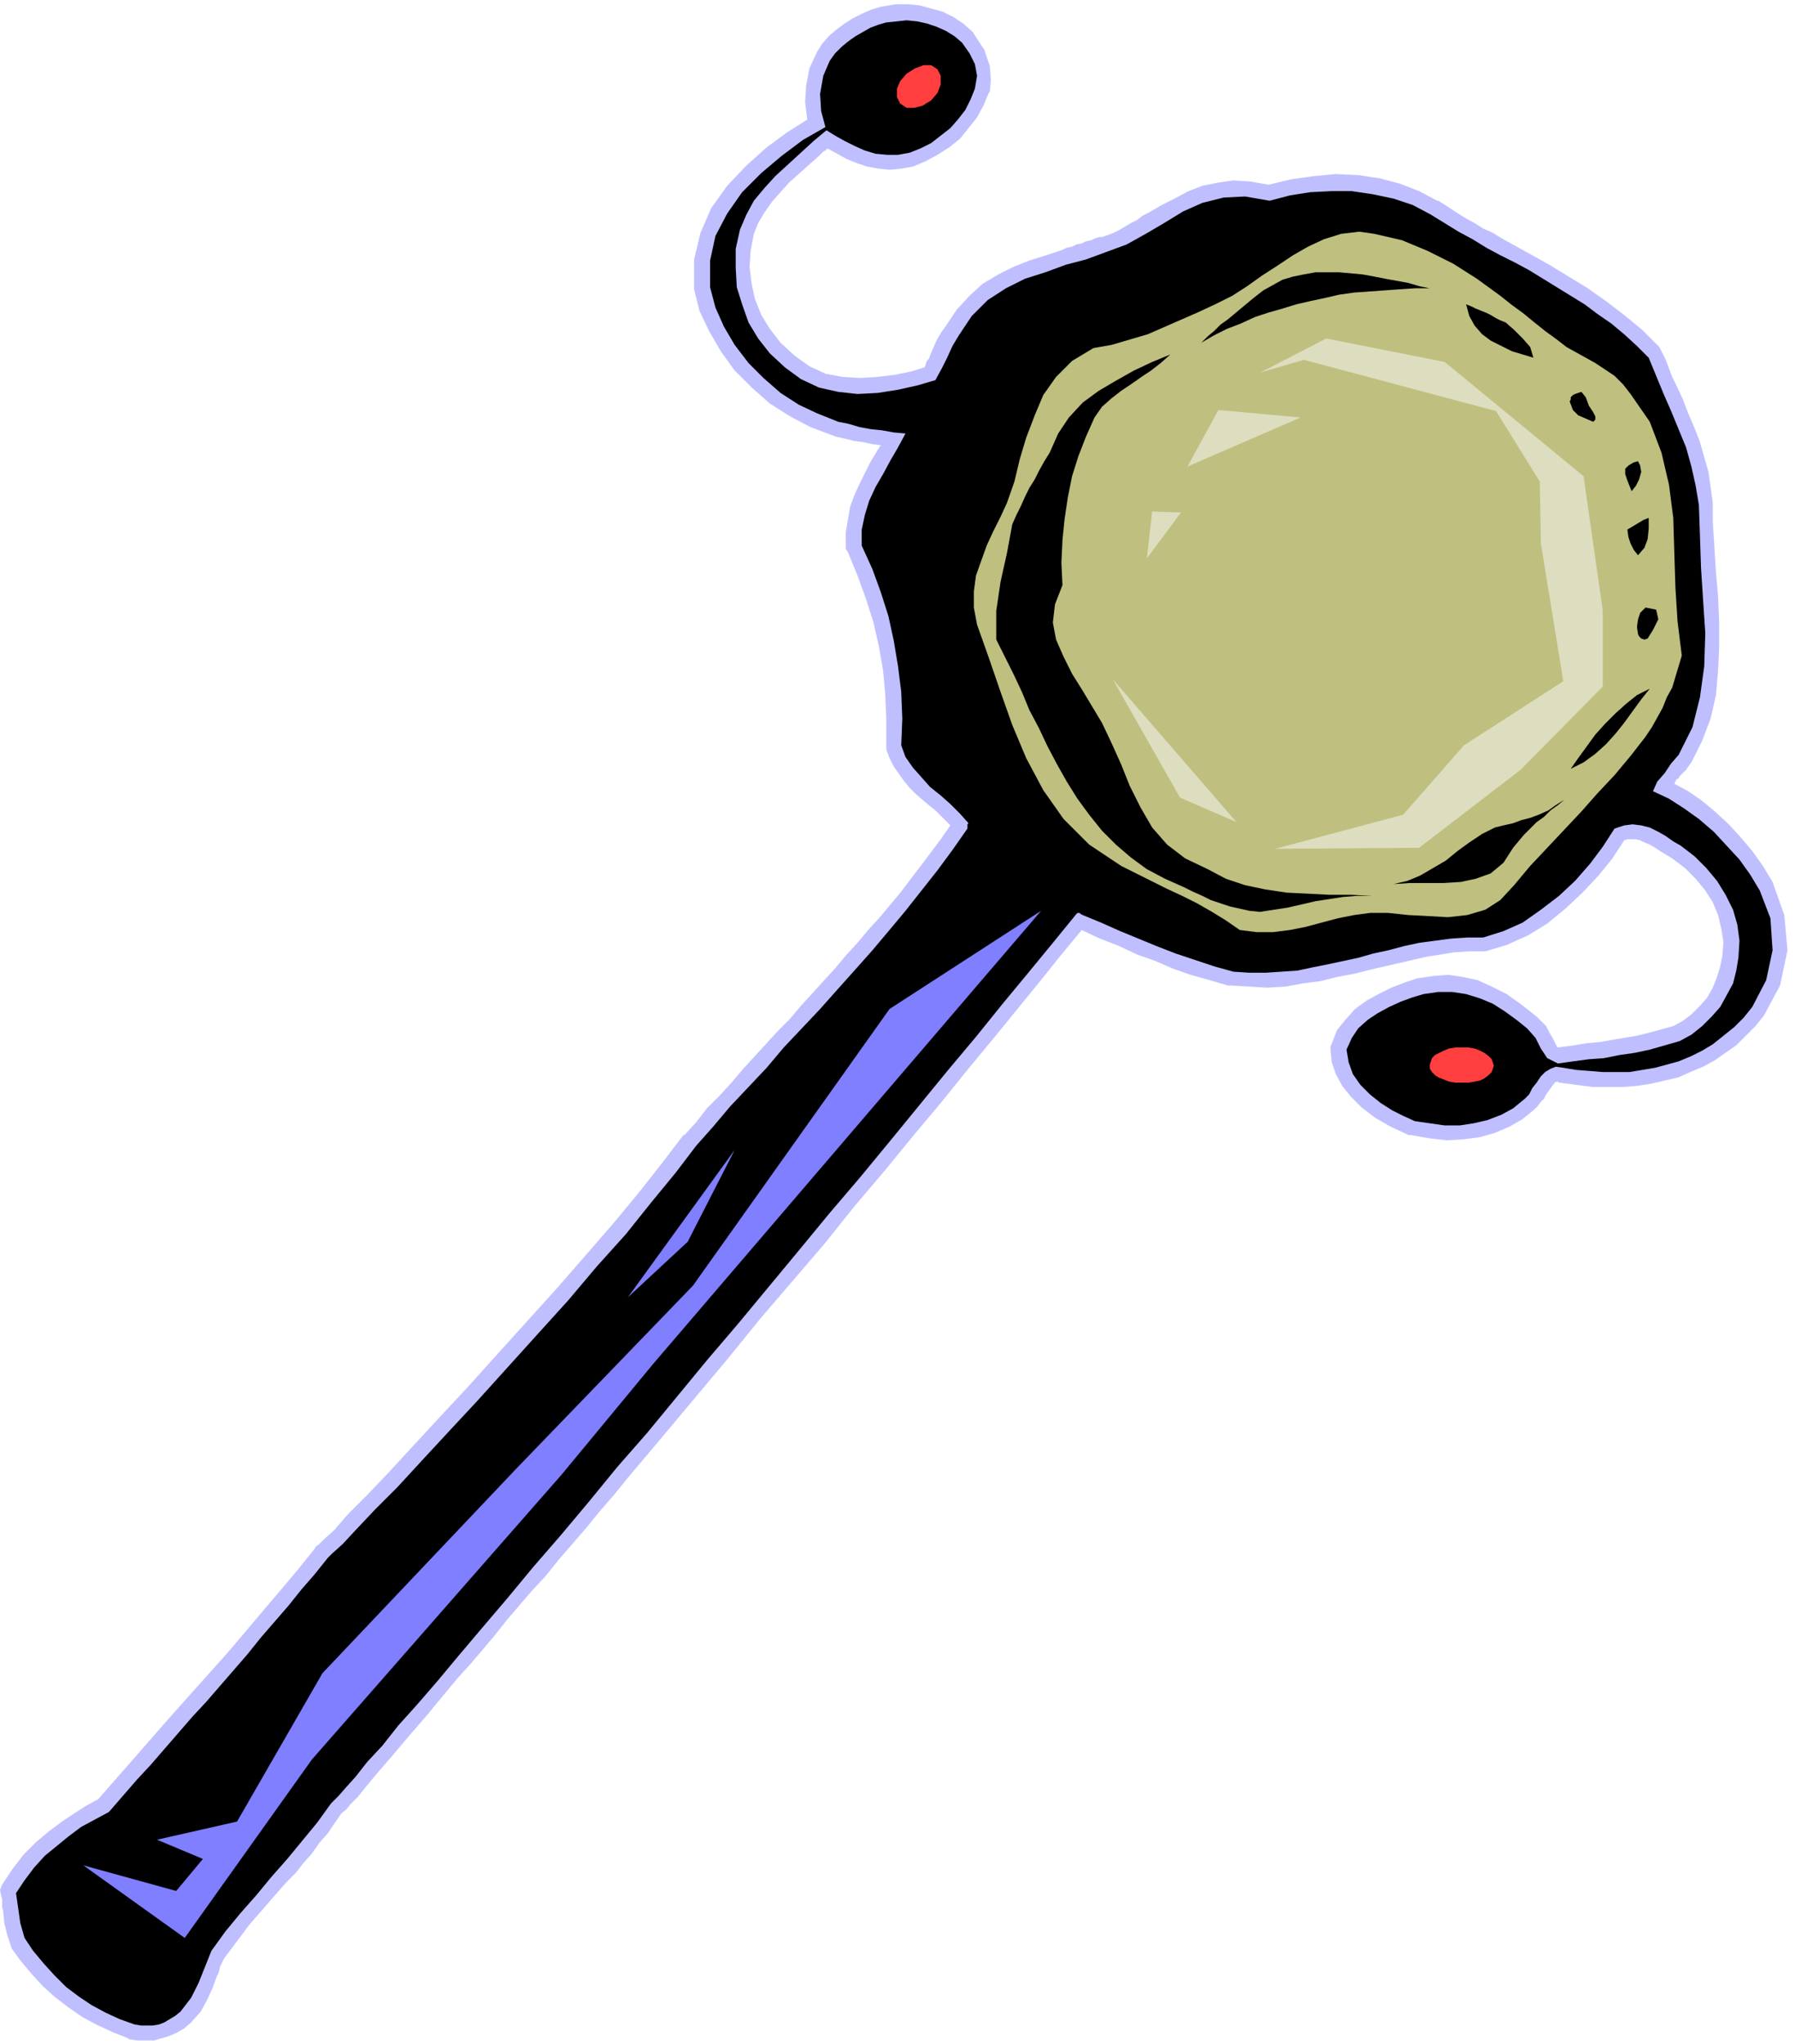 <svg xmlns="http://www.w3.org/2000/svg" width="1.681in" height="1.914in" fill-rule="evenodd" stroke-linecap="round" preserveAspectRatio="none" viewBox="0 0 1681 1914"><style>.pen1{stroke:none}.brush2{fill:#bfbfff}.brush3{fill:#000}.brush5{fill:#7f7fff}.brush7{fill:#ddddbf}</style><path d="M759 400zm6-351-7 15-3 16-1 16 2 16-19 12-19 14-19 17-18 19-15 21-10 23-6 25v28l5 20 9 19 11 19 13 18 16 16 17 15 19 12 19 10 8 3 8 3 8 3 9 2 8 2 8 1 9 2 8 1-1 1-1 2-1 1-1 2-6 10-5 10-5 10-5 11-4 11-2 12-2 12v15l2 3 9 22 8 22 7 22 5 22 4 23 2 22 1 24v28l3 8 4 8 5 7 5 7 5 6 6 6 7 6 6 5 5 4 5 5 4 4 5 5-9 13-9 12-9 12-10 13-9 12-10 12-10 12-11 12-10 12-11 12-10 12-11 12-10 11-11 12-10 12-11 11-11 12-11 12-11 12-11 13-11 12-12 12-10 13-11 12h-1l-19 25-22 28-24 29-26 30-27 31-28 31-28 31-27 30-27 29-25 27-23 25-20 21-18 18-13 15-10 9-5 5-2 1-1 2-16 20-16 19-17 20-16 19-17 20-17 19-17 19-17 19-70 80-11 6-11 7-12 8-12 9-12 10-12 12-10 13-10 15-2 5 1 5 1 4v7l1 4 1 11 3 12 4 12 8 11 10 12 11 12 11 10 13 10 13 9 13 7 15 7 15 6 1 1h1l7 1h15l7-2 7-2 7-3 7-4 6-5 1-1 9-10 6-11 5-11 4-11 2-4 1-5 2-4 2-4 6-8 6-8 6-8 6-8 7-8 7-8 6-7 7-8 8-9 8-8 7-9 8-9 7-10 8-9 6-9 7-10 4-3 4-5 7-7 8-10 10-12 13-15 16-19 19-22 9-11 10-12 10-12 11-12 11-13 11-13 11-14 12-14 12-14 13-14 12-15 13-15 13-15 13-16 13-15 13-16 32-38 31-37 31-37 30-37 30-35 30-35 28-35 28-33 27-33 26-31 25-31 24-29 22-27 22-27 20-25 19-23 17 8 18 7 17 8 17 6 16 7 17 6 18 5 17 5h3l17 1 17 1 17-1 16-3 16-2 16-4 16-3 16-4 13-3 13-3 13-3 13-3 13-2 12-2 14-1h16l20-6 20-9 18-11 17-14 16-15 15-16 13-16 11-17 3-1h8l4 1 4 2 5 2 5 3 6 4 2 1 3 2 2 1 3 2 12 9 10 10 9 11 7 11 5 12 3 13 2 12-1 13-2 10-3 10-4 10-5 9-7 8-8 8-8 6-9 5-11 3-11 3-12 3-12 2-12 2-11 2-12 1-12 2-15 2-1-1-1-2-1-2-2-4-3-5-3-6-5-5-5-5 1 1-14-11-14-10-14-7-13-6-14-3-14-2-13 1-14 2h-1l-12 4-13 5-12 6-11 6-11 8-9 10-8 10-5 13-1 2v2l1 12 4 12 6 11 8 10 10 10 13 10 14 8 17 8h2l17 3 17 2 16-1 15-2 14-4 14-6 12-7 11-9 3-3 3-4 3-3 2-4 5-7 3-4 2-1h1l1 1h1l15 2 15 2h29l13-1 13-2 13-3 13-3 11-5 12-5 11-6 10-7 10-7 9-9 9-9 8-10 15-28 7-33-3-33-11-31-9-15-10-14-11-13-11-12-13-12-12-10-13-9-13-7 1-2 1-2 2-1 1-2 3-3 3-3 2-3 3-4 10-20 8-21 5-22 2-23 1-22v-23l-1-24-2-23-1-16-1-16-1-16v-17l-2-15-2-14-4-14-4-14-5-13-6-14-5-13-6-13-4-8-3-8-3-8-4-8-1-2-1-2-16-16-17-14-17-13-17-12-18-11-18-11-18-10-18-10-9-5-8-5-9-4-8-5-9-5-8-5-9-6-8-5h-1l-17-9-18-7-19-5-20-3-21-1-21 2-21 3-21 5-17-3-16-1-14 2-15 3-13 5-13 7-12 6-12 7-6 3-5 4-6 3-5 3-5 3-6 3-5 2-6 2h-2l-4 1-4 2-5 1-4 2-5 1-4 2-5 1-4 2-15 5-16 5-15 6-14 7-15 9-12 11-12 13-10 15-5 7-4 7-3 7-3 7-1 3-2 2-1 3-1 3-13 4-15 3-16 2-17 1-16-1-16-3-15-7-14-10-1-1-12-11-10-13-8-13-6-15-3-14-2-16 1-15 3-16 4-10 6-10 7-10 8-9 8-9 9-8 10-9 9-8 2-2 2-2 2-1 2-2 9 5 9 5 10 4 9 3 11 2 10 1 11-1 11-2 12-5 11-6 11-7 10-8 8-10 8-10 6-11 5-12 1-1 1-11-1-13-5-15-11-17-1-1-8-7-9-6-10-5-11-3-11-3-11-1h-11l-12 2h-1l-10 3-9 4-8 4-8 5-8 6-7 6-6 7-5 8z" class="pen1 brush2"/><path d="m1434 995-3 4-3 3-2 4-2 3-2 3-2 2-1 2-2 2-11 8-11 6-12 4-12 2-12 1h-11l-10-2-9-1-7-3-8-4-9-5-9-7-8-7-6-7-5-9-2-10 4-7 6-7 6-6 9-5 8-5 9-4 10-3 9-3 10-2h10l11 1 10 3 10 5 11 6 11 7 11 9 1 1 2 2 2 2 1 3 2 4 1 2 2 3 1 3 2 2zm188-175 4 5 3 5 3 5 3 5 7 19 3 20-1 21-6 19 1-5 1-6 1-5 1-5v-20l-3-20-7-19-10-19z" class="pen1 brush2"/><path d="m860 412 10-18-21-2-6-1-7-1-7-1-6-1-7-1-7-2-7-1-7-2h24l11-1 12-2 10-2 10-3 10-2 8-3 6-2 2-5 2-4 3-5 2-4 2-4 3-6 3-6 3-6 4-6 1-1 8-12 9-11 10-8 12-8 12-6 13-5 14-4 14-5 5-1 5-1 5-2 4-1 5-2 5-1 4-2 5-2 7-2 6-3 7-3 6-3 6-4 6-3 6-4 6-3 11-7 12-6 11-6 11-4 11-3 12-1 12 1 13 3 4 2 5-2 18-5 18-3 19-1 18 1 18 2 17 4 16 6 15 7 9 6 8 5 9 5 9 5 8 5 9 5 8 5 9 5 18 10 17 9 17 10 17 11 16 11 15 11 15 13 15 14 3 8 4 8 3 7 3 8 6 12 5 13 5 12 4 12 4 13 3 13 3 13 2 13v15l1 17 1 16 1 16 3 43-1 42-6 39-15 36-2 3-2 2-3 3-2 3-5 6-5 7-4 7-3 8-4 12 12 5 8 3 8 4 8 5 7 5 8 6 7 6 8 7 7 7-5-4-5-5-6-4-5-4-1-1h-1l-2-1-2-2-2-1-3-1-7-4-7-4-8-4-8-3-8-2h-10l-9 2-10 4-3 2-2 3-10 15-11 15-13 15-14 14-15 12-16 11-17 8-17 5h-14l-15 1-14 2-13 2-14 2-13 3-13 4-13 3-15 4-15 3-15 3-15 3-14 2-15 1h-15l-16-1-17-5-18-5-17-6-17-7-17-6-17-8-17-7-18-8h-1v-1l-7-2h-6l-4 2-4 3v1h-1l-21 25-21 27-23 28-24 30-25 30-26 31-26 32-27 33-27 33-28 33-28 33-28 34-28 33-27 34-28 32-27 32-26 32-26 31-25 30-25 28-23 28-22 26-21 25-19 23-19 21-16 19-15 17-13 15-11 13-9 10-7 7-4 5-1 1-3 4-6 9-7 9-7 9-7 9-7 9-8 9-7 8-8 9-7 8-7 8-7 8-7 8-7 9-7 8-7 8-6 9v1l-1 1-2 5-2 6-2 6-2 5-4 9-3 8-5 7-5 7-4 3-3 2-4 2-4 1-4 1-3 1h-4l-4-1-13-5-13-6-12-7-11-8-10-8-10-9-9-10-9-11-1-1h-1l-4-6-2-6-2-8-1-10v-6l-1-3v-3l8-12 9-11 10-9 10-9 10-8 11-6 10-6 9-5 2-1h1l2-2 72-82 17-19 16-19 17-19 17-20 17-19 16-20 17-19 16-20 8-8 12-12 16-16 18-19 22-23 23-26 26-27 26-29 27-30 28-30 27-31 26-30 25-30 23-28 21-25 18-24 11-12 10-13 11-12 11-12 11-12 11-12 11-12 11-12 11-12 11-12 11-12 11-12 11-13 11-12 11-12 11-13 11-12 10-13 10-12 10-13 10-13 10-13 9-13 9-13 3-4v-6l2-7-5-5-6-8-7-7-8-7-7-6-5-5-5-4-4-5-4-4-4-5-4-5-3-5-2-5v-25l-1-24-2-24-4-23-5-24-7-23-8-23-10-23 2-18 5-17 8-17 10-17 4-6 3-7 4-6 3-7zm-136-58h1-1zM833 34l8-1h8l7 1 8 1 7 3 7 3 6 4 6 5 5 7 3 7 2 7-1 7-4 8-4 9-6 7-6 7-8 6-7 6-8 4-9 4-8 1-8 1-8-2-7-2-8-3-7-3-8-5-7-4-3-13-1-13 2-12 5-10 4-5 4-5 5-4 5-4 6-4 6-3 7-3 7-2z" class="pen1 brush2"/><path d="m1340 201-17-9-18-6-19-4-20-3h-19l-20 1-19 3-19 5-23-4-20 1-20 5-18 8-18 11-17 10-18 10-19 7-19 7-19 5-19 7-19 6-18 9-17 11-15 15-12 18-6 10-5 11-5 10-6 11-17 5-18 4-19 3-19 1-18-2-18-4-17-8-15-11-14-13-11-14-9-15-6-17-5-16-1-18v-18l4-18 6-14 7-13 10-12 10-11 12-11 12-11 12-11 12-10 8 5 9 5 10 5 9 4 10 3 11 1h10l11-2 10-4 10-5 9-7 9-7 7-8 7-9 5-10 4-10 2-12-2-11-5-10-7-10-7-6-8-5-9-4-9-3-9-2-10-1-9 1-10 1-7 2-8 3-7 4-7 4-7 5-6 5-6 6-5 7-6 14-3 17 1 16 4 15-21 12-20 15-19 16-18 18-14 20-11 21-5 23v25l5 19 8 18 10 17 13 17 14 14 16 14 17 11 17 8 10 4 10 4 10 2 10 3 11 2 10 1 11 2 11 1-7 13-7 12-7 13-7 12-6 13-4 13-3 14v15l10 22 8 22 7 22 5 23 4 24 3 24 1 25-1 25 4 11 7 10 8 9 8 9 10 8 9 8 9 9 8 9-1 1v4l-14 20-14 19-15 19-15 19-15 18-16 19-16 18-17 19-16 18-17 18-17 18-16 19-17 18-17 18-16 19-16 18-19 25-23 28-24 30-27 30-27 32-29 32-28 31-28 31-27 29-25 27-23 25-21 21-17 18-13 14-10 9-4 4-12 15-13 15-12 15-13 15-13 15-12 15-13 15-13 15-13 15-13 14-13 15-13 15-13 15-13 14-13 15-13 15-13 7-13 7-12 9-11 9-11 9-10 11-9 12-8 12 2 14 2 14 4 14 8 12 10 12 10 11 11 11 12 9 12 8 13 7 13 6 14 5 6 1h11l6-1 5-2 5-3 5-3 5-4 10-13 7-14 6-15 6-15 13-18 14-17 15-17 14-17 15-17 14-17 14-17 13-18 2-2 5-5 7-8 9-10 11-14 14-15 15-19 18-20 19-22 20-24 22-26 23-27 24-29 26-30 26-31 27-33 28-32 28-34 28-34 29-34 29-35 29-35 28-34 29-34 28-34 27-33 27-33 26-31 25-31 24-29 23-28 22-27 1-1h2l1 1 2 1 17 7 18 8 17 7 17 7 18 7 18 6 18 6 18 5 15 1h15l15-1 15-1 14-3 15-3 14-3 14-3 14-4 14-3 15-4 14-3 15-2 15-2 15-1h15l19-6 18-8 17-12 17-13 15-14 14-16 12-16 11-17 9-3 8-1 8 1 8 2 8 4 7 4 7 5 7 4 13 10 11 11 10 12 8 13 7 14 4 14 2 15-1 16-2 12-3 12-6 11-6 11-8 9-9 9-10 8-11 6-14 4-14 4-14 3-14 2-15 3-14 1-15 2-14 2-10-5-6-9-5-10-8-9-10-8-11-8-11-7-12-5-13-4-13-2h-13l-14 2-10 3-11 4-11 5-11 6-9 6-9 8-6 9-5 11 2 12 4 11 7 10 9 9 10 8 11 7 10 5 11 5 14 2 14 2h14l13-2 13-3 13-5 11-6 11-9 4-4 3-6 4-5 4-6 4-4 5-3 5-2 7 1 12 2 13 1 12 1h25l12-2 12-2 11-3 11-3 12-5 10-5 10-6 10-8 10-8 9-9 8-10 13-25 6-28-2-30-10-26-9-15-10-14-12-13-12-13-14-12-14-10-14-9-15-7 4-9 7-8 6-9 7-8 13-26 7-28 4-29 1-31-2-30-2-31-1-30-1-29-3-18-4-18-5-18-7-17-7-17-7-16-7-17-7-17-11-11-12-11-12-10-13-9-12-9-13-8-13-8-13-8-13-8-13-7-14-7-13-7-13-8-13-7-13-8-13-8z" class="pen1 brush3"/><path d="m1458 318-11-8-10-8-11-9-11-8-10-8-11-8-11-8-11-7-11-7-12-6-12-6-12-5-12-5-13-3-13-3-14-2-17 2-16 5-15 7-14 8-15 10-14 9-14 10-14 9-16 8-15 7-16 7-16 7-16 7-17 5-17 5-17 3-20 12-15 15-12 17-8 19-8 21-6 20-5 21-7 20-6 13-7 14-6 13-5 14-5 14-2 15v15l3 16 11 31 11 32 11 31 13 31 16 30 19 27 24 24 30 20 14 7 14 7 14 7 15 7 14 7 14 8 13 8 13 9 16 2h15l16-2 15-3 15-4 15-4 15-3 15-2h17l19 2 19 1 18 1 18-2 17-5 14-9 13-14 15-18 16-17 16-17 16-17 15-17 16-17 15-18 14-18 6-9 5-9 5-9 4-10 5-9 3-10 3-10 3-10-4-32-2-32-1-32-1-33-4-31-7-30-11-29-18-26-7-9-8-8-9-6-9-6-9-5-9-5-9-5-9-7z" class="pen1" style="fill:#bfbf7f"/><path d="m1470 376 3 8 5 5 7 3 7 3 2-2v-3l-1-2-1-2-4-6-3-8-4-5-6 2-2 1-2 2v2l-1 2zm52 63v5l2 6 2 5 2 5 4-5 3-6 2-7-1-6-2-4-4 1-5 3-3 3zm-149-154 3 11 5 9 7 8 8 6 10 5 10 5 10 3 10 3-3-10-7-8-8-8-8-7-5-2-4-2-5-3-4-2-5-2-5-2-4-2-5-2zm151 211 1 7 2 6 3 6 4 5 6-7 3-8 1-10v-10l-5 2-5 3-5 3-5 3zm-350-217-6 5-6 5-6 5-6 5-7 5-6 6-6 5-6 6 12-7 12-6 13-5 13-6 12-4 14-4 13-4 13-3 14-3 13-3 14-2 14-1 14-1 14-1 15-1h14l-10-2-10-3-11-2-11-2-10-2-11-2-11-1-11-1h-22l-11 2-10 2-10 3-9 5-9 5-9 7zm367 290-5 5-2 6-1 7 1 7 1 2 2 2 3 1 3-1 5-8 5-10-2-9-10-2zm-70 151 12-6 11-8 10-9 9-10 8-10 8-11 8-11 8-10-12 6-10 8-10 9-10 10-9 10-8 11-8 11-7 10zM983 424l-5 8-5 9-4 8-5 8-4 8-4 9-4 8-4 9-5 27-6 27-4 27v27l8 16 8 16 8 17 7 17 9 17 8 17 9 17 9 16 10 16 11 15 12 15 13 13 14 12 15 11 17 9 18 8 8 4 9 4 8 4 9 3 9 3 9 2 9 2 10 1 13-2 13-2 13-3 13-3 13-2 13-2 13-1h14l-20-1h-20l-20-1-20-1-20-3-19-4-18-6-17-9-21-10-17-13-14-16-11-19-10-20-8-20-9-20-9-19-9-15-9-15-10-16-8-16-7-16-3-16 2-17 7-18-1-21 1-21 2-20 3-20 4-20 6-19 7-18 8-18 7-10 9-8 9-7 9-6 10-7 9-6 9-7 9-8-17 7-17 8-16 9-17 10-15 11-13 14-10 15-8 18zm417 351-12 6-12 8-11 8-11 9-12 7-12 7-12 5-13 3 15-1h32l16-1 14-3 14-5 12-10 9-14 5-6 5-6 6-6 6-6 7-5 6-6 7-5 6-5-8 5-7 5-9 4-8 3-8 2-8 3-9 2-8 2z" class="pen1 brush3"/><path d="m975 853-363 424-86 104-234 267-119 167-95-68 87 24 25-30-43-18 75-17 80-139 181-191 166-172 184-259 142-92z" class="pen1 brush5"/><path d="m644 1163-56 52 100-138-44 86z" class="pen1 brush5"/><path d="m1339 997 1-3 1-3 3-3 4-2 4-2 5-2 6-1h12l6 1 5 2 4 2 4 3 3 3 1 3 1 3-1 3-1 3-3 3-4 3-4 2-5 1-6 1h-12l-6-1-5-2-5-2-3-2-3-3-2-3v-4zM843 97l-3-6v-8l3-7 6-7 8-5 8-3h7l6 4 3 6v8l-3 8-6 7-8 5-8 2h-7l-6-4z" class="pen1" style="fill:#ff3f3f"/><path d="m1483 446 18 126v71l-77 78-95 73-135 1 120-32 57-65 93-60-21-129-1-58-41-66-180-48-41 12 62-32 111 22 130 107z" class="pen1 brush7"/><path d="m1218 391-106 46 29-53 77 7zm-112 89-32 43 5-44 27 1zm52 290-53-23-63-111 116 134z" class="pen1 brush7"/></svg>
